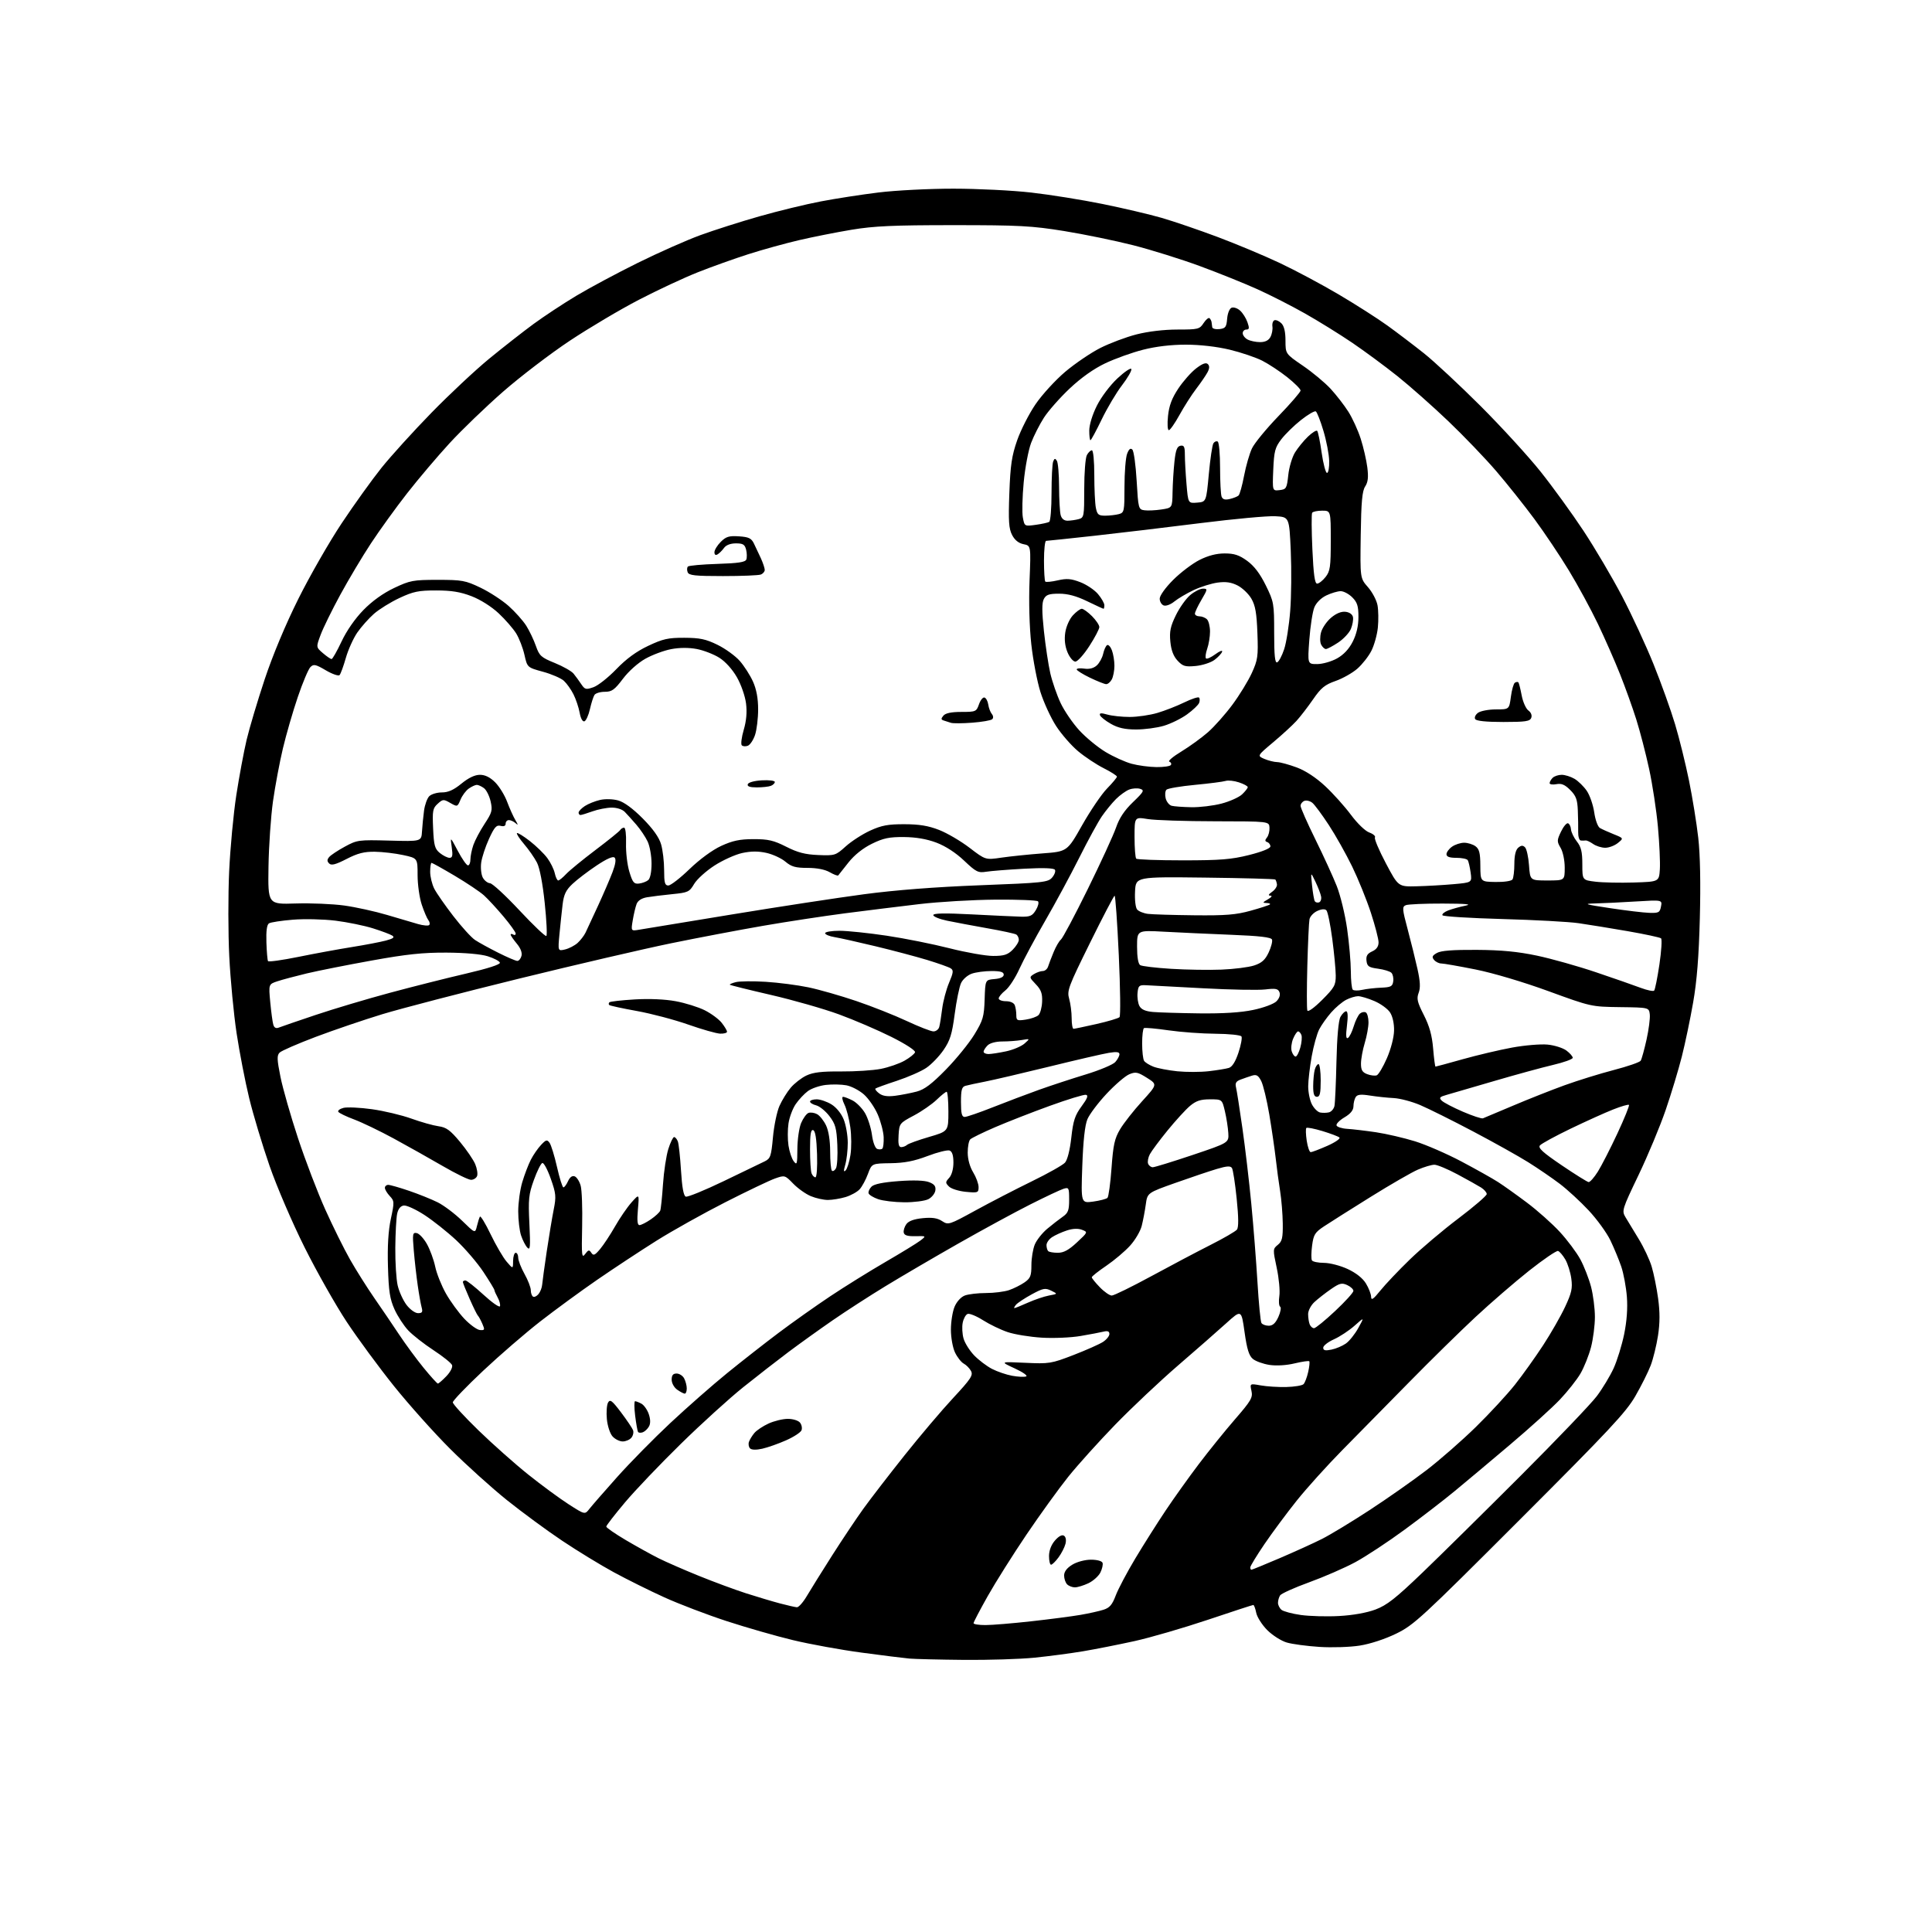 <?xml version="1.0" encoding="UTF-8" standalone="no"?>
<svg 
  version="1.1" 
  xmlns="http://www.w3.org/2000/svg" 
  xmlns:xlink="http://www.w3.org/1999/xlink" 
  xmlns:svg="http://www.w3.org/2000/svg"
  xmlns:rdf="http://www.w3.org/1999/02/22-rdf-syntax-ns#"
  xmlns:cc="http://creativecommons.org/ns#"
  xmlns:dc="http://purl.org/dc/elements/1.1/"
  viewBox="0 0 768 768"
  width="768"
  height="768"
>
<style>svg {background-color: white; }</style>"
<path stroke="none" fill="black" fill-rule="evenodd" d="M383.14,659.83C373.44,659.74 363.70,659.50 361.50,659.31C359.30,659.11 350.75,658.05 342.50,656.94C334.25,655.84 321.98,653.60 315.23,651.98C308.48,650.36 296.62,646.95 288.86,644.42C281.11,641.89 269.98,637.64 264.13,634.99C258.28,632.34 249.22,627.84 244.00,625.00C238.78,622.16 229.55,616.53 223.50,612.48C217.45,608.44 207.56,601.16 201.51,596.32C195.47,591.47 185.33,582.33 178.99,576.00C172.65,569.68 162.58,558.42 156.62,551.00C150.67,543.58 142.22,532.10 137.85,525.50C133.48,518.90 125.96,505.62 121.15,496.00C116.25,486.21 110.09,471.89 107.17,463.50C104.31,455.25 100.65,443.10 99.05,436.50C97.45,429.90 95.20,418.30 94.05,410.72C92.91,403.14 91.60,389.42 91.14,380.22C90.68,371.03 90.66,355.85 91.09,346.50C91.52,337.15 92.80,323.46 93.94,316.07C95.08,308.68 96.93,298.78 98.04,294.07C99.16,289.36 102.39,278.54 105.22,270.03C108.41,260.45 113.51,248.25 118.61,238.03C123.14,228.94 130.89,215.43 135.83,208.00C140.77,200.57 147.88,190.68 151.62,186.00C155.37,181.32 164.29,171.48 171.46,164.13C178.63,156.78 189.00,147.07 194.50,142.56C200.00,138.05 207.92,131.85 212.10,128.78C216.28,125.72 223.93,120.67 229.10,117.57C234.27,114.47 245.25,108.59 253.50,104.51C261.75,100.43 272.94,95.47 278.36,93.49C283.79,91.51 294.36,88.13 301.86,86.00C309.36,83.86 320.32,81.20 326.21,80.08C332.09,78.95 342.43,77.35 349.18,76.52C355.92,75.68 369.33,75.00 378.97,75.00C388.61,75.00 402.57,75.70 410.00,76.55C417.43,77.39 430.16,79.44 438.30,81.09C446.43,82.74 457.01,85.23 461.80,86.61C466.58,88.00 476.57,91.41 483.99,94.19C491.41,96.97 502.55,101.63 508.75,104.56C514.95,107.48 525.53,113.13 532.26,117.11C538.99,121.09 547.65,126.62 551.50,129.40C555.35,132.18 561.88,137.14 566.00,140.41C570.12,143.68 580.28,153.14 588.58,161.43C596.87,169.72 607.60,181.45 612.42,187.50C617.25,193.55 624.91,204.12 629.46,211.00C634.00,217.88 640.90,229.57 644.79,237.00C648.68,244.43 654.33,256.63 657.35,264.13C660.37,271.63 664.21,282.34 665.88,287.93C667.56,293.53 670.04,303.59 671.41,310.30C672.77,317.01 674.43,327.23 675.08,333.00C675.85,339.75 676.07,351.17 675.71,365.00C675.32,380.20 674.54,390.02 673.05,398.50C671.90,405.10 669.87,414.78 668.55,420.01C667.23,425.23 664.34,434.79 662.13,441.24C659.92,447.69 655.07,459.32 651.35,467.09C644.80,480.76 644.63,481.30 646.16,483.86C647.02,485.31 649.38,489.20 651.40,492.50C653.42,495.80 655.75,500.75 656.57,503.50C657.40,506.25 658.55,511.95 659.13,516.18C659.87,521.64 659.86,525.90 659.08,530.95C658.47,534.85 657.17,540.17 656.18,542.77C655.19,545.37 652.44,550.88 650.06,555.00C646.37,561.40 639.65,568.59 604.12,604.12C565.00,643.25 562.05,645.96 555.00,649.40C550.54,651.57 544.66,653.50 540.50,654.15C536.65,654.76 529.45,654.99 524.50,654.67C519.55,654.35 513.71,653.57 511.52,652.93C509.33,652.30 505.85,650.08 503.77,648.01C501.69,645.93 499.72,642.83 499.37,641.12C499.03,639.40 498.50,638.00 498.20,638.00C497.90,638.00 489.75,640.66 480.08,643.91C470.41,647.15 457.32,650.96 451.00,652.36C444.68,653.75 435.45,655.58 430.50,656.41C425.55,657.24 416.84,658.39 411.14,658.96C405.45,659.53 392.85,659.92 383.14,659.83zM391.75,645.99C394.36,645.99 402.57,645.31 410.00,644.48C417.43,643.66 426.20,642.51 429.50,641.94C432.80,641.37 436.91,640.46 438.63,639.91C441.10,639.13 442.13,637.93 443.53,634.21C444.51,631.62 448.01,625.00 451.31,619.50C454.61,614.00 460.02,605.45 463.33,600.50C466.64,595.55 472.58,587.23 476.54,582.00C480.50,576.77 486.97,568.76 490.93,564.19C497.34,556.80 498.06,555.56 497.48,552.92C496.83,549.95 496.83,549.95 501.16,550.72C503.55,551.15 508.13,551.44 511.34,551.36C514.56,551.28 517.63,550.77 518.17,550.23C518.71,549.69 519.55,547.51 520.02,545.40C520.50,543.29 520.69,541.36 520.45,541.12C520.21,540.88 517.59,541.26 514.62,541.97C511.39,542.75 507.41,542.99 504.66,542.58C502.15,542.20 499.17,541.13 498.04,540.20C496.49,538.91 495.69,536.34 494.73,529.53C493.47,520.55 493.47,520.55 487.42,526.03C484.10,529.04 475.49,536.58 468.29,542.79C461.09,549.00 449.87,559.58 443.35,566.29C436.83,573.01 428.43,582.33 424.68,587.00C420.94,591.67 413.46,602.02 408.06,610.00C402.67,617.98 395.73,629.00 392.63,634.49C389.53,639.99 387.00,644.83 387.00,645.24C387.00,645.66 389.14,646.00 391.75,645.99zM532.32,642.39C537.77,642.10 543.29,641.11 546.75,639.82C551.31,638.11 554.75,635.41 565.42,625.17C572.62,618.26 590.23,600.88 604.56,586.55C618.89,572.22 632.49,558.01 634.77,554.97C637.05,551.93 640.05,546.95 641.44,543.92C642.82,540.89 644.70,534.83 645.61,530.45C646.68,525.23 647.06,520.09 646.71,515.50C646.41,511.65 645.41,506.25 644.48,503.50C643.54,500.75 641.59,496.04 640.14,493.03C638.69,490.03 634.82,484.69 631.54,481.18C628.26,477.66 623.08,472.90 620.04,470.59C616.99,468.28 611.35,464.42 607.50,462.01C603.65,459.60 593.78,454.08 585.56,449.75C577.34,445.41 567.89,440.71 564.56,439.29C561.23,437.87 556.48,436.62 554.00,436.50C551.52,436.38 547.31,435.93 544.64,435.51C540.94,434.92 539.57,435.07 538.90,436.12C538.42,436.88 538.02,438.53 538.02,439.78C538.00,441.33 536.86,442.74 534.46,444.16C532.51,445.31 531.08,446.75 531.29,447.37C531.49,447.99 533.42,448.61 535.58,448.74C537.73,448.87 542.88,449.48 547.00,450.09C551.12,450.71 558.10,452.33 562.50,453.69C566.90,455.06 575.23,458.68 581.00,461.74C586.77,464.80 593.30,468.46 595.50,469.88C597.70,471.29 602.89,474.99 607.03,478.10C611.17,481.21 617.02,486.42 620.03,489.68C623.04,492.94 626.72,497.86 628.22,500.63C629.71,503.39 631.62,508.30 632.47,511.53C633.31,514.77 634.00,520.16 634.00,523.50C634.00,526.84 633.30,532.26 632.45,535.54C631.59,538.82 629.71,543.52 628.27,546.00C626.82,548.48 623.13,553.14 620.07,556.37C617.01,559.60 608.05,567.70 600.16,574.37C592.28,581.04 582.38,589.35 578.16,592.82C573.95,596.30 565.07,603.14 558.43,608.02C551.79,612.90 542.94,618.73 538.77,620.98C534.59,623.24 526.34,626.83 520.43,628.98C514.53,631.12 509.32,633.47 508.86,634.19C508.40,634.91 508.02,636.23 508.02,637.13C508.01,638.02 508.64,639.28 509.41,639.93C510.19,640.57 513.68,641.50 517.16,641.99C520.65,642.47 527.47,642.66 532.32,642.39zM316.77,638.91C317.48,638.96 319.28,636.92 320.77,634.38C322.27,631.84 326.78,624.61 330.79,618.31C334.80,612.01 340.41,603.63 343.25,599.68C346.10,595.73 353.45,586.20 359.58,578.50C365.71,570.80 374.40,560.55 378.89,555.73C385.91,548.18 386.90,546.68 386.00,545.00C385.43,543.93 384.12,542.60 383.11,542.06C382.09,541.51 380.53,539.52 379.63,537.63C378.72,535.72 378.00,531.70 378.00,528.57C378.00,525.47 378.65,521.37 379.45,519.46C380.31,517.42 381.98,515.58 383.52,514.99C384.95,514.45 388.73,514.00 391.92,514.00C395.10,514.00 399.23,513.48 401.10,512.85C402.97,512.21 405.74,510.83 407.25,509.78C409.62,508.13 410.00,507.18 410.00,502.90C410.00,500.17 410.61,496.48 411.35,494.70C412.09,492.92 414.31,490.13 416.27,488.48C418.23,486.84 421.00,484.69 422.42,483.70C424.61,482.18 425.00,481.15 425.00,476.89C425.00,472.14 424.88,471.90 422.75,472.57C421.51,472.95 415.55,475.76 409.50,478.81C403.45,481.86 390.62,488.83 381.00,494.30C371.38,499.77 358.32,507.41 352.00,511.27C345.68,515.12 336.23,521.23 331.00,524.84C325.77,528.45 317.90,534.10 313.50,537.39C309.10,540.69 301.00,546.99 295.50,551.39C290.00,555.79 278.82,565.94 270.65,573.95C262.48,581.95 252.46,592.45 248.40,597.28C244.33,602.12 241.00,606.42 241.00,606.84C241.00,607.27 244.49,609.68 248.75,612.20C253.01,614.71 258.87,617.96 261.78,619.42C264.68,620.87 271.88,624.02 277.78,626.41C283.67,628.80 292.10,631.92 296.50,633.34C300.90,634.75 306.98,636.57 310.00,637.37C313.02,638.17 316.07,638.86 316.77,638.91zM427.30,631.00C426.25,631.00 424.86,630.46 424.20,629.80C423.54,629.14 423.00,627.56 423.00,626.29C423.00,624.75 424.09,623.31 426.25,621.99C428.11,620.85 431.28,620.01 433.67,620.00C436.10,620.00 438.02,620.52 438.28,621.25C438.52,621.94 438.13,623.68 437.41,625.12C436.68,626.55 434.54,628.47 432.64,629.37C430.75,630.26 428.34,631.00 427.30,631.00zM497.46,624.00C497.71,624.00 502.76,621.93 508.69,619.40C514.62,616.86 522.18,613.43 525.49,611.76C528.79,610.10 537.34,604.92 544.47,600.26C551.60,595.60 561.77,588.46 567.07,584.40C572.37,580.34 581.18,572.62 586.66,567.26C592.14,561.89 599.16,554.30 602.25,550.39C605.34,546.48 610.38,539.41 613.46,534.69C616.53,529.98 620.45,523.13 622.15,519.49C624.75,513.94 625.15,512.12 624.62,508.27C624.28,505.74 623.20,502.32 622.24,500.67C621.27,499.01 619.97,497.49 619.35,497.28C618.73,497.08 613.56,500.60 607.86,505.11C602.16,509.63 592.55,517.93 586.50,523.57C580.45,529.20 568.52,540.91 560.00,549.60C551.48,558.28 539.59,570.36 533.59,576.44C527.60,582.52 519.45,591.55 515.49,596.50C511.53,601.45 505.75,609.24 502.64,613.81C499.54,618.38 497.00,622.54 497.00,623.06C497.00,623.58 497.20,624.00 497.46,624.00zM417.81,622.00C417.37,622.00 417.00,620.45 417.00,618.56C417.00,616.39 417.87,614.10 419.34,612.40C420.79,610.71 422.14,609.97 422.92,610.45C423.68,610.92 423.92,612.19 423.54,613.71C423.19,615.08 421.95,617.51 420.77,619.10C419.59,620.70 418.26,622.00 417.81,622.00zM234.29,599.81C235.28,598.54 240.23,592.86 245.30,587.18C250.36,581.51 259.90,571.81 266.50,565.64C273.10,559.47 283.23,550.57 289.00,545.88C294.77,541.19 304.00,533.96 309.50,529.83C315.00,525.69 324.23,519.16 330.00,515.31C335.77,511.46 345.68,505.31 352.00,501.64C358.32,497.97 364.57,494.14 365.87,493.14C368.24,491.31 368.24,491.31 363.90,491.40C360.77,491.47 359.48,491.08 359.25,489.98C359.08,489.15 359.55,487.62 360.30,486.60C361.22,485.35 363.36,484.58 366.82,484.24C370.58,483.88 372.65,484.19 374.50,485.41C376.97,487.02 377.28,486.92 387.76,481.18C393.67,477.94 403.73,472.74 410.12,469.62C416.50,466.51 422.45,463.16 423.34,462.18C424.32,461.10 425.30,457.23 425.86,452.24C426.61,445.47 427.31,443.35 429.93,439.79C432.26,436.63 432.72,435.42 431.67,435.20C430.88,435.04 424.45,437.00 417.37,439.57C410.29,442.13 400.49,445.96 395.60,448.07C390.70,450.18 386.24,452.36 385.68,452.92C385.12,453.48 384.67,455.86 384.68,458.22C384.69,460.83 385.53,463.86 386.84,466.00C388.02,467.93 388.99,470.57 389.00,471.88C389.00,474.13 388.74,474.23 383.93,473.77C381.13,473.50 378.13,472.56 377.24,471.67C375.76,470.19 375.77,469.91 377.32,468.20C378.33,467.08 379.00,464.68 379.00,462.14C379.00,459.31 378.51,457.75 377.49,457.36C376.66,457.04 372.72,458.01 368.74,459.53C363.38,461.56 359.56,462.31 354.03,462.39C346.56,462.50 346.56,462.50 345.02,466.65C344.18,468.93 342.70,471.68 341.73,472.75C340.76,473.82 338.24,475.21 336.12,475.85C334.00,476.48 330.84,477.00 329.10,477.00C327.36,477.00 324.30,476.32 322.30,475.48C320.30,474.65 317.16,472.42 315.33,470.53C312.03,467.13 311.95,467.11 308.08,468.47C305.93,469.23 297.05,473.47 288.34,477.90C279.63,482.33 267.29,489.23 260.92,493.23C254.56,497.23 243.98,504.20 237.42,508.72C230.87,513.23 220.68,520.69 214.78,525.28C208.89,529.87 198.65,538.71 192.03,544.93C185.42,551.14 180.00,556.78 180.00,557.46C180.00,558.14 184.61,563.17 190.25,568.64C195.89,574.11 204.78,582.00 210.00,586.17C215.22,590.35 222.42,595.64 225.99,597.94C232.49,602.12 232.49,602.12 234.29,599.81zM303.04,575.88C300.59,576.43 298.78,576.38 298.15,575.75C297.61,575.21 297.41,574.02 297.73,573.13C298.05,572.23 299.02,570.65 299.90,569.61C300.78,568.57 303.30,566.89 305.50,565.88C307.70,564.87 311.13,564.03 313.13,564.02C315.14,564.01 317.30,564.66 317.99,565.49C318.67,566.31 318.95,567.68 318.62,568.54C318.29,569.40 315.53,571.20 312.48,572.55C309.43,573.90 305.18,575.40 303.04,575.88zM247.53,573.00C246.31,573.00 244.50,572.10 243.51,571.01C242.50,569.90 241.50,566.86 241.24,564.13C240.98,561.44 241.19,558.48 241.71,557.55C242.51,556.12 243.30,556.72 246.86,561.43C249.17,564.49 251.32,567.68 251.64,568.51C251.96,569.34 251.67,570.69 250.99,571.51C250.31,572.33 248.75,573.00 247.53,573.00zM255.56,569.34C254.74,569.65 253.87,569.59 253.63,569.21C253.39,568.82 252.88,565.91 252.48,562.75C252.09,559.59 252.08,557.00 252.45,557.00C252.83,557.00 253.95,557.44 254.96,557.98C255.97,558.52 257.28,560.36 257.88,562.08C258.58,564.11 258.63,565.82 258.01,566.98C257.49,567.96 256.38,569.02 255.56,569.34zM272.22,554.00C271.79,554.00 270.44,553.30 269.22,552.44C267.96,551.56 267.00,549.83 267.00,548.44C267.00,546.68 267.55,546.00 268.96,546.00C270.05,546.00 271.40,546.87 271.96,547.93C272.53,549.00 273.00,550.80 273.00,551.93C273.00,553.07 272.65,554.00 272.22,554.00zM174.06,549.99C174.37,549.99 175.89,548.68 177.44,547.06C179.04,545.39 180.02,543.48 179.70,542.65C179.39,541.84 176.07,539.18 172.32,536.72C168.57,534.27 164.06,530.74 162.30,528.88C160.54,527.02 158.08,523.25 156.83,520.50C154.98,516.40 154.50,513.33 154.22,503.50C153.98,495.38 154.35,489.24 155.37,484.50C156.80,477.83 156.78,477.40 154.93,475.44C153.87,474.30 153.00,472.84 153.00,472.19C153.00,471.53 153.60,471.00 154.32,471.00C155.05,471.00 158.77,472.06 162.59,473.36C166.41,474.66 171.55,476.73 174.02,477.96C176.48,479.20 180.84,482.48 183.69,485.26C188.88,490.32 188.88,490.32 189.58,487.41C189.96,485.81 190.50,484.11 190.77,483.64C191.03,483.17 192.95,486.32 195.03,490.64C197.11,494.96 199.96,499.85 201.37,501.50C203.93,504.50 203.93,504.50 203.96,501.25C203.98,499.46 204.45,498.00 205.00,498.00C205.55,498.00 206.00,498.88 206.00,499.96C206.00,501.05 207.12,503.94 208.50,506.41C209.88,508.87 211.00,511.78 211.00,512.88C211.00,513.98 211.40,515.13 211.89,515.43C212.37,515.73 213.35,515.28 214.06,514.42C214.77,513.57 215.43,511.89 215.52,510.68C215.62,509.48 216.43,503.55 217.33,497.50C218.23,491.45 219.49,483.93 220.11,480.80C221.14,475.66 221.02,474.44 218.93,468.53C217.66,464.92 216.15,462.12 215.58,462.31C215.00,462.50 213.49,465.54 212.22,469.08C210.16,474.79 209.97,476.71 210.44,486.45C210.89,495.70 210.77,497.18 209.62,495.95C208.87,495.15 207.75,492.97 207.13,491.10C206.51,489.23 206.00,484.93 206.00,481.53C206.00,478.14 206.72,472.92 207.61,469.93C208.50,466.94 210.03,462.93 211.02,461.00C212.01,459.07 213.84,456.43 215.08,455.12C217.05,453.03 217.47,452.92 218.45,454.27C219.07,455.11 220.41,459.45 221.42,463.90C222.43,468.36 223.57,472.00 223.97,472.00C224.36,472.00 225.19,470.88 225.81,469.52C226.54,467.92 227.47,467.24 228.45,467.62C229.28,467.94 230.35,469.62 230.83,471.35C231.31,473.08 231.57,480.35 231.41,487.50C231.15,499.17 231.27,500.30 232.60,498.50C233.87,496.79 234.22,496.72 235.06,498.00C235.89,499.26 236.46,499.01 238.57,496.50C239.95,494.85 242.62,490.80 244.50,487.50C246.38,484.20 249.31,479.93 251.02,478.00C254.13,474.50 254.13,474.50 253.58,480.75C253.19,485.18 253.37,487.00 254.20,487.00C254.85,487.00 256.86,485.99 258.67,484.75C260.49,483.51 262.18,481.94 262.45,481.26C262.71,480.59 263.21,475.86 263.55,470.76C263.89,465.67 264.85,459.36 265.67,456.75C266.49,454.14 267.53,452.00 267.97,452.00C268.42,452.00 269.08,452.78 269.45,453.73C269.81,454.68 270.38,459.89 270.71,465.32C271.12,471.96 271.73,475.34 272.60,475.68C273.30,475.95 280.09,473.18 287.69,469.52C295.29,465.86 302.62,462.32 304.00,461.65C306.26,460.54 306.57,459.63 307.26,452.09C307.68,447.50 308.84,441.89 309.85,439.62C310.86,437.36 312.87,434.09 314.33,432.37C315.79,430.65 318.59,428.47 320.56,427.54C323.26,426.26 326.68,425.86 334.32,425.92C339.92,425.96 347.03,425.50 350.12,424.90C353.21,424.29 357.45,422.83 359.54,421.65C361.63,420.47 363.52,418.96 363.74,418.29C363.97,417.59 360.03,415.03 354.32,412.17C348.92,409.47 339.55,405.44 333.50,403.23C327.45,401.02 315.30,397.54 306.50,395.51C297.70,393.48 290.33,391.65 290.13,391.45C289.93,391.26 291.00,390.79 292.51,390.41C294.01,390.03 299.35,389.97 304.37,390.28C309.39,390.59 317.03,391.58 321.35,392.48C325.67,393.38 334.26,395.84 340.44,397.94C346.62,400.04 355.64,403.61 360.48,405.88C365.32,408.14 370.08,410.00 371.07,410.00C372.06,410.00 373.09,409.21 373.36,408.25C373.63,407.29 374.16,404.02 374.53,401.00C374.91,397.98 376.14,393.32 377.27,390.66C379.00,386.58 379.10,385.68 377.91,384.92C377.14,384.42 372.90,382.92 368.50,381.58C364.10,380.25 354.88,377.80 348.00,376.15C341.12,374.49 333.81,372.86 331.75,372.52C329.69,372.19 328.00,371.48 328.00,370.95C328.00,370.43 330.59,370.00 333.75,370.00C336.91,370.01 345.35,370.89 352.50,371.96C359.65,373.03 370.89,375.28 377.48,376.96C384.07,378.63 391.85,380.00 394.78,380.00C399.09,380.00 400.56,379.54 402.55,377.55C403.90,376.20 405.00,374.42 405.00,373.60C405.00,372.79 404.54,371.83 403.97,371.48C403.41,371.13 398.24,370.01 392.48,369.00C386.73,367.98 379.54,366.63 376.51,366.00C373.48,365.37 371.00,364.37 371.00,363.77C371.00,363.01 375.47,362.92 386.25,363.48C394.64,363.92 403.44,364.33 405.80,364.39C409.47,364.48 410.35,364.10 411.76,361.79C412.67,360.30 413.06,358.73 412.62,358.29C412.19,357.86 404.55,357.55 395.66,357.62C386.77,357.69 373.20,358.48 365.50,359.39C357.80,360.30 344.52,361.94 336.00,363.04C327.48,364.15 312.76,366.39 303.30,368.03C293.83,369.67 277.41,372.79 266.80,374.96C256.18,377.14 229.05,383.44 206.50,388.98C183.95,394.52 159.43,400.90 152.02,403.15C144.61,405.41 132.68,409.47 125.52,412.17C118.36,414.88 111.90,417.69 111.16,418.42C110.04,419.54 110.09,421.13 111.50,428.13C112.43,432.73 115.57,443.70 118.48,452.50C121.39,461.30 126.25,474.03 129.29,480.78C132.33,487.54 136.77,496.50 139.16,500.70C141.55,504.90 145.86,511.74 148.75,515.92C151.64,520.09 156.10,526.65 158.65,530.50C161.21,534.35 165.59,540.31 168.40,543.74C171.20,547.17 173.75,549.98 174.06,549.99zM407.89,547.16C408.66,546.90 406.66,545.48 403.39,543.97C397.50,541.26 397.50,541.26 407.50,541.73C417.10,542.18 417.87,542.06 426.71,538.65C431.78,536.69 437.07,534.34 438.46,533.43C439.86,532.52 441.00,531.10 441.00,530.28C441.00,529.23 440.32,528.95 438.75,529.33C437.51,529.64 433.39,530.42 429.59,531.07C425.77,531.73 418.85,532.03 414.09,531.74C409.37,531.45 403.25,530.45 400.50,529.51C397.75,528.58 393.36,526.46 390.75,524.80C388.13,523.14 385.38,522.02 384.64,522.31C383.89,522.59 383.01,524.18 382.69,525.82C382.36,527.47 382.51,530.29 383.03,532.09C383.54,533.90 385.44,536.90 387.23,538.77C389.03,540.64 392.23,543.07 394.34,544.16C396.46,545.25 400.06,546.48 402.34,546.89C404.63,547.31 407.12,547.43 407.89,547.16zM529.25,536.50C531.04,536.14 533.62,535.05 535.00,534.08C536.38,533.12 538.60,530.34 539.94,527.91C542.38,523.50 542.38,523.50 538.44,527.00C536.27,528.92 532.59,531.36 530.25,532.40C527.91,533.45 526.00,534.95 526.00,535.73C526.00,536.81 526.79,537.00 529.25,536.50zM190.79,528.71C192.71,528.85 192.79,528.63 191.72,526.18C191.07,524.71 190.29,523.27 189.98,523.00C189.67,522.73 188.20,519.74 186.71,516.37C185.22,513.01 184.00,509.97 184.00,509.62C184.00,509.28 184.45,509.00 185.01,509.00C185.56,509.00 188.80,511.56 192.20,514.68C195.60,517.81 198.55,519.86 198.75,519.24C198.96,518.62 198.55,517.07 197.85,515.81C197.15,514.54 196.55,513.20 196.54,512.84C196.52,512.48 194.54,509.22 192.15,505.61C189.76,502.00 184.91,496.34 181.38,493.03C177.85,489.73 172.15,485.21 168.73,482.98C165.30,480.75 161.60,479.06 160.51,479.21C159.20,479.40 158.29,480.54 157.87,482.50C157.52,484.15 157.19,490.23 157.14,496.00C157.09,501.77 157.51,508.52 158.08,510.98C158.65,513.44 160.24,516.93 161.61,518.73C163.01,520.56 165.01,522.00 166.17,522.00C167.83,522.00 168.11,521.56 167.62,519.75C167.28,518.51 166.57,514.58 166.06,511.00C165.54,507.43 164.83,501.20 164.49,497.16C163.92,490.47 164.02,489.86 165.65,490.17C166.64,490.36 168.46,492.31 169.70,494.51C170.93,496.70 172.42,500.75 173.00,503.50C173.57,506.25 175.50,511.07 177.27,514.21C179.05,517.35 182.34,521.86 184.59,524.24C186.85,526.61 189.64,528.62 190.79,528.71zM522.36,527.98C522.99,527.96 526.76,524.89 530.75,521.14C534.74,517.40 538.00,513.80 538.00,513.15C538.00,512.49 536.88,511.45 535.52,510.83C533.39,509.86 532.47,510.09 529.02,512.49C526.81,514.02 523.87,516.32 522.50,517.59C521.12,518.86 520.00,521.01 520.00,522.37C520.00,523.73 520.27,525.55 520.61,526.42C520.94,527.29 521.73,527.99 522.36,527.98zM504.35,527.00C505.93,527.00 507.05,525.98 508.18,523.49C509.05,521.56 509.37,519.73 508.88,519.43C508.39,519.13 508.25,517.22 508.56,515.19C508.87,513.16 508.40,508.12 507.52,504.00C505.95,496.67 505.96,496.46 507.96,494.84C509.67,493.45 509.99,492.08 509.92,486.34C509.87,482.58 509.40,476.80 508.87,473.50C508.33,470.20 507.55,464.35 507.12,460.50C506.68,456.65 505.53,448.77 504.56,443.00C503.58,437.23 502.14,431.24 501.34,429.70C500.19,427.47 499.45,427.04 497.70,427.58C496.49,427.96 494.44,428.66 493.15,429.15C491.35,429.82 490.92,430.56 491.34,432.27C491.64,433.49 492.79,440.80 493.88,448.50C494.98,456.20 496.57,469.70 497.41,478.50C498.26,487.30 499.36,501.32 499.86,509.66C500.36,518.00 501.07,525.31 501.44,525.91C501.81,526.51 503.12,527.00 504.35,527.00zM403.25,520.00C403.52,520.00 405.94,519.02 408.62,517.82C411.31,516.62 415.07,515.35 417.00,514.99C420.50,514.34 420.50,514.34 417.85,513.05C415.49,511.91 414.64,512.07 410.08,514.55C407.27,516.08 404.47,517.94 403.86,518.67C403.25,519.40 402.98,520.00 403.25,520.00zM548.73,513.00C550.73,510.52 555.99,504.97 560.43,500.67C564.87,496.36 573.56,489.01 579.75,484.34C585.94,479.66 591.00,475.31 591.00,474.66C591.00,474.01 589.99,472.84 588.75,472.06C587.51,471.28 583.29,468.92 579.37,466.82C575.45,464.72 571.32,463.00 570.20,463.00C569.08,463.00 566.14,463.87 563.67,464.93C561.20,465.99 552.73,470.87 544.84,475.79C536.95,480.70 528.64,485.96 526.37,487.46C522.70,489.89 522.16,490.76 521.58,495.13C521.22,497.85 521.19,500.50 521.52,501.03C521.85,501.56 524.00,502.00 526.31,502.01C528.63,502.02 532.83,503.11 535.73,504.46C539.05,506.00 541.70,508.10 542.98,510.20C544.09,512.01 545.01,514.40 545.04,515.50C545.08,517.07 545.88,516.52 548.73,513.00zM441.95,515.00C442.80,514.99 449.80,511.57 457.50,507.39C465.20,503.20 475.82,497.60 481.09,494.93C486.37,492.27 491.14,489.50 491.70,488.79C492.40,487.91 492.37,483.98 491.60,476.50C490.99,470.45 490.14,464.96 489.72,464.31C489.14,463.40 487.71,463.49 483.73,464.67C480.85,465.53 473.46,468.01 467.30,470.20C456.10,474.17 456.10,474.17 455.46,478.84C455.11,481.40 454.38,485.21 453.85,487.31C453.33,489.40 451.25,492.94 449.23,495.16C447.22,497.39 442.97,500.98 439.79,503.15C436.60,505.31 434.00,507.37 434.00,507.74C434.00,508.11 435.44,509.89 437.20,511.70C438.95,513.52 441.09,515.00 441.95,515.00zM420.50,498.00C422.83,498.00 424.84,496.91 428.08,493.89C432.49,489.79 432.49,489.77 430.09,488.86C428.53,488.27 426.43,488.36 424.09,489.13C422.12,489.77 419.49,490.96 418.25,491.77C417.01,492.57 416.00,494.00 416.00,494.95C416.00,495.89 416.30,496.97 416.67,497.33C417.03,497.70 418.76,498.00 420.50,498.00zM359.50,477.93C355.65,477.91 350.96,477.35 349.08,476.69C347.19,476.04 345.48,474.99 345.28,474.37C345.08,473.74 345.60,472.55 346.43,471.71C347.45,470.69 351.01,469.97 357.23,469.51C363.16,469.07 367.52,469.22 369.32,469.92C371.43,470.73 372.06,471.56 371.82,473.23C371.64,474.45 370.38,476.02 369.00,476.71C367.62,477.40 363.35,477.95 359.50,477.93zM434.56,477.65C437.23,477.28 439.79,476.61 440.24,476.16C440.68,475.72 441.41,470.38 441.85,464.31C442.52,455.07 443.07,452.57 445.26,448.89C446.69,446.48 450.62,441.48 453.98,437.79C460.09,431.08 460.09,431.08 455.94,428.46C452.27,426.15 451.46,425.98 448.90,427.04C447.31,427.70 443.25,431.19 439.88,434.79C436.52,438.38 433.09,442.94 432.26,444.91C431.26,447.30 430.58,453.50 430.23,463.41C429.70,478.31 429.70,478.31 434.56,477.65zM631.50,469.90C632.05,469.95 633.70,468.08 635.17,465.75C636.63,463.41 640.13,456.59 642.93,450.59C645.73,444.59 647.80,439.47 647.54,439.21C647.28,438.95 644.47,439.76 641.29,441.02C638.10,442.27 630.49,445.71 624.36,448.66C618.24,451.61 612.74,454.61 612.15,455.32C611.31,456.33 613.27,458.11 620.79,463.21C626.13,466.83 630.95,469.84 631.50,469.90zM187.24,469.00C186.24,469.00 181.17,466.53 175.96,463.50C170.76,460.48 162.00,455.56 156.50,452.57C151.00,449.58 143.92,446.18 140.77,445.00C137.62,443.83 134.79,442.46 134.48,441.96C134.17,441.47 135.11,440.76 136.57,440.39C138.03,440.03 143.11,440.27 147.86,440.93C152.61,441.59 159.65,443.27 163.50,444.65C167.35,446.04 172.21,447.41 174.31,447.70C177.43,448.13 178.96,449.24 182.86,453.92C185.47,457.06 188.19,461.05 188.92,462.80C189.64,464.54 189.97,466.65 189.65,467.48C189.32,468.32 188.24,469.00 187.24,469.00zM324.14,468.00C324.67,468.00 324.95,464.03 324.79,458.83C324.59,452.60 324.10,449.53 323.25,449.25C322.32,448.94 322.00,450.88 322.00,456.83C322.00,461.24 322.27,465.55 322.61,466.42C322.94,467.29 323.63,468.00 324.14,468.00zM332.30,464.44C332.80,463.54 333.05,459.33 332.85,455.08C332.55,448.46 332.10,446.82 329.71,443.68C328.17,441.66 325.81,439.74 324.46,439.40C323.10,439.06 322.00,438.38 322.00,437.89C322.00,437.40 323.18,437.00 324.63,437.00C326.08,437.00 328.73,437.91 330.53,439.02C332.48,440.22 334.45,442.66 335.40,445.04C336.28,447.24 337.00,451.40 337.00,454.28C337.00,457.16 336.56,461.05 336.02,462.94C335.29,465.47 335.33,466.07 336.16,465.24C336.77,464.63 337.64,461.87 338.07,459.11C338.51,456.36 338.48,451.38 338.01,448.06C337.54,444.74 336.48,440.66 335.65,439.01C334.83,437.35 334.59,436.00 335.13,436.00C335.66,436.00 337.37,436.66 338.93,437.46C340.49,438.27 342.70,440.52 343.85,442.46C344.99,444.41 346.23,448.29 346.61,451.08C346.99,454.01 347.88,456.40 348.68,456.71C349.45,457.00 350.39,456.95 350.75,456.58C351.12,456.21 351.35,454.16 351.27,452.02C351.18,449.88 350.13,445.85 348.93,443.06C347.73,440.27 345.24,436.66 343.40,435.04C341.55,433.42 338.43,431.80 336.46,431.43C334.49,431.06 330.83,430.98 328.32,431.27C325.82,431.55 322.59,432.66 321.14,433.73C319.69,434.81 317.51,437.14 316.30,438.92C315.09,440.69 313.80,444.14 313.44,446.57C313.07,449.01 313.07,452.96 313.43,455.36C313.79,457.77 314.72,460.58 315.51,461.61C316.79,463.31 316.94,462.81 316.97,456.72C316.99,452.99 317.65,448.37 318.45,446.45C319.26,444.54 320.57,442.72 321.38,442.41C322.18,442.10 323.72,442.32 324.79,442.89C325.86,443.46 327.47,445.48 328.37,447.37C329.39,449.52 330.00,453.40 330.00,457.73C330.00,461.55 330.31,464.98 330.69,465.36C331.08,465.74 331.80,465.33 332.30,464.44zM458.24,464.00C458.96,464.00 466.07,461.81 474.03,459.14C488.50,454.27 488.50,454.27 488.27,450.39C488.14,448.25 487.54,444.36 486.92,441.75C485.80,437.00 485.80,437.00 480.98,437.00C477.24,437.00 475.46,437.59 473.05,439.61C471.34,441.05 467.33,445.44 464.13,449.36C460.93,453.29 457.76,457.55 457.08,458.83C456.40,460.11 456.09,461.80 456.39,462.58C456.69,463.36 457.53,464.00 458.24,464.00zM521.03,458.00C521.53,458.00 524.51,456.86 527.65,455.48C530.79,454.09 532.94,452.60 532.43,452.16C531.92,451.73 528.87,450.58 525.66,449.61C522.45,448.64 519.58,448.08 519.29,448.38C519.00,448.67 519.07,450.95 519.44,453.45C519.82,455.95 520.53,458.00 521.03,458.00zM358.25,456.00C358.99,456.00 360.03,455.60 360.55,455.12C361.07,454.63 364.99,453.22 369.25,451.97C377.00,449.71 377.00,449.71 377.00,441.85C377.00,437.53 376.68,434.00 376.30,434.00C375.91,434.00 374.11,435.44 372.30,437.20C370.48,438.95 366.41,441.77 363.25,443.45C357.60,446.45 357.49,446.58 357.20,451.25C356.97,454.73 357.25,456.00 358.25,456.00zM589.50,444.55C590.05,444.34 595.45,442.07 601.50,439.50C607.55,436.93 616.77,433.28 622.00,431.39C627.23,429.50 636.00,426.78 641.50,425.35C647.00,423.92 651.82,422.26 652.20,421.65C652.59,421.04 653.63,417.27 654.52,413.28C655.41,409.28 655.99,404.77 655.82,403.26C655.50,400.50 655.50,400.50 644.00,400.35C632.55,400.20 632.43,400.17 615.50,393.99C605.57,390.36 593.54,386.79 586.58,385.39C580.03,384.08 573.89,383.00 572.95,383.00C572.01,383.00 570.71,382.36 570.06,381.57C569.10,380.42 569.33,379.88 571.19,378.82C572.81,377.89 577.51,377.53 587.00,377.59C596.83,377.65 603.35,378.28 611.00,379.89C616.77,381.11 627.35,384.09 634.50,386.51C641.65,388.93 649.61,391.70 652.19,392.68C654.78,393.65 657.18,394.15 657.54,393.79C657.90,393.44 658.84,388.77 659.64,383.41C660.43,378.06 660.73,373.38 660.29,373.00C659.86,372.63 653.88,371.35 647.00,370.15C640.12,368.96 631.35,367.53 627.50,366.98C623.65,366.42 610.02,365.68 597.21,365.33C584.40,364.97 573.69,364.31 573.40,363.84C573.11,363.38 574.14,362.51 575.69,361.91C577.24,361.32 580.30,360.47 582.50,360.03C585.37,359.45 582.82,359.21 573.50,359.18C566.35,359.16 559.75,359.45 558.84,359.82C557.33,360.44 557.39,361.28 559.59,369.50C560.91,374.45 562.66,381.53 563.48,385.23C564.57,390.16 564.69,392.69 563.93,394.68C563.07,396.96 563.39,398.37 565.99,403.48C568.23,407.89 569.25,411.56 569.69,416.78C570.02,420.75 570.45,424.00 570.63,424.00C570.82,424.00 575.70,422.67 581.48,421.05C587.25,419.43 596.07,417.35 601.07,416.43C606.07,415.51 612.41,414.98 615.16,415.24C617.90,415.50 621.29,416.57 622.68,417.61C624.07,418.65 625.20,419.95 625.19,420.50C625.17,421.05 621.64,422.32 617.33,423.33C613.02,424.34 602.52,427.21 594.00,429.71C585.48,432.21 576.98,434.69 575.12,435.21C572.25,436.02 571.95,436.37 573.12,437.53C573.88,438.28 577.65,440.25 581.50,441.91C585.35,443.57 588.95,444.76 589.50,444.55zM383.48,444.00C384.29,444.00 389.36,442.26 394.73,440.13C400.10,438.01 408.32,434.90 413.00,433.22C417.68,431.55 426.03,428.80 431.57,427.12C437.11,425.43 442.40,423.22 443.32,422.20C444.24,421.18 445.00,419.78 445.00,419.08C445.00,418.16 443.87,418.01 440.75,418.53C438.41,418.91 427.73,421.38 417.00,424.02C406.27,426.65 394.80,429.33 391.50,429.97C388.20,430.61 384.71,431.36 383.75,431.64C382.34,432.04 382.00,433.27 382.00,438.07C382.00,442.64 382.34,444.00 383.48,444.00zM528.26,442.18C529.23,441.95 530.22,440.80 530.47,439.63C530.71,438.46 531.07,430.52 531.26,422.00C531.48,412.28 532.07,405.66 532.84,404.25C533.52,403.01 534.54,402.00 535.11,402.00C535.78,402.00 535.90,403.96 535.44,407.64C534.94,411.66 535.05,413.09 535.84,412.60C536.45,412.22 537.48,410.13 538.13,407.95C538.79,405.76 539.91,403.49 540.62,402.90C541.33,402.31 542.38,402.12 542.96,402.47C543.53,402.83 544.00,404.59 544.00,406.40C544.00,408.21 543.33,411.89 542.51,414.59C541.69,417.29 541.02,420.97 541.01,422.77C541.00,425.35 541.53,426.25 543.49,427.00C544.86,427.52 546.57,427.72 547.28,427.45C547.99,427.17 549.81,424.11 551.32,420.65C552.91,417.00 554.11,412.39 554.16,409.69C554.22,406.86 553.59,404.02 552.56,402.45C551.63,401.03 548.84,399.00 546.35,397.94C543.87,396.87 540.95,396.00 539.87,396.00C538.79,396.00 536.64,396.65 535.10,397.45C533.56,398.25 530.89,400.50 529.17,402.46C527.45,404.42 525.30,407.45 524.41,409.18C523.51,410.92 522.17,415.75 521.42,419.92C520.68,424.09 520.05,429.43 520.03,431.80C520.02,434.16 520.67,437.39 521.49,438.97C522.30,440.55 523.77,442.02 524.74,442.23C525.71,442.43 527.29,442.41 528.26,442.18zM355.90,435.58C358.32,435.26 362.14,434.51 364.40,433.92C367.48,433.11 370.36,430.94 376.01,425.17C380.14,420.95 385.23,414.68 387.34,411.22C390.78,405.56 391.18,404.19 391.41,397.22C391.66,389.50 391.66,389.50 395.33,389.19C397.71,388.99 399.00,388.37 399.00,387.44C399.00,386.38 397.70,386.00 394.15,386.00C391.48,386.00 387.94,386.47 386.29,387.05C384.63,387.63 382.71,389.31 382.03,390.80C381.34,392.28 380.20,397.85 379.50,403.16C378.44,411.15 377.67,413.62 375.06,417.41C373.33,419.93 370.26,423.11 368.24,424.48C366.22,425.86 360.95,428.17 356.53,429.63C352.11,431.08 348.28,432.47 348.00,432.72C347.73,432.96 348.40,433.84 349.50,434.66C350.91,435.71 352.80,435.98 355.90,435.58zM523.50,436.00C522.40,436.00 522.00,434.87 522.01,431.75C522.02,429.41 522.30,426.49 522.63,425.25C522.96,424.01 523.63,423.00 524.12,423.00C524.60,423.00 525.00,425.93 525.00,429.50C525.00,434.61 524.68,436.00 523.50,436.00zM480.50,425.82C483.80,425.44 487.40,424.85 488.50,424.51C489.82,424.10 491.11,422.04 492.31,418.44C493.30,415.44 493.84,412.54 493.50,412.00C493.16,411.45 488.52,410.97 483.19,410.93C477.86,410.90 469.45,410.28 464.50,409.57C459.55,408.85 455.16,408.46 454.75,408.69C454.34,408.93 454.01,411.68 454.02,414.81C454.02,417.94 454.37,421.03 454.79,421.69C455.20,422.34 456.88,423.39 458.52,424.03C460.16,424.66 464.43,425.48 468.00,425.85C471.57,426.21 477.20,426.20 480.50,425.82zM515.02,420.00C515.51,420.00 516.35,418.39 516.89,416.43C517.44,414.46 517.63,412.21 517.33,411.43C517.03,410.64 516.44,410.00 516.01,410.00C515.59,410.00 514.70,411.32 514.03,412.93C513.36,414.54 513.11,416.79 513.48,417.93C513.84,419.07 514.53,420.00 515.02,420.00zM392.95,419.00C394.02,419.00 397.17,418.51 399.94,417.92C402.71,417.33 405.99,415.94 407.24,414.85C409.50,412.85 409.50,412.85 406.12,413.43C404.27,413.74 400.81,414.00 398.45,414.00C395.87,414.00 393.51,414.63 392.57,415.57C391.71,416.44 391.00,417.56 391.00,418.07C391.00,418.58 391.88,419.00 392.95,419.00zM286.25,410.89C284.74,410.82 279.03,409.20 273.57,407.28C268.11,405.36 258.93,402.93 253.16,401.89C247.39,400.85 242.44,399.78 242.17,399.50C241.89,399.23 241.93,398.74 242.24,398.43C242.56,398.11 247.07,397.60 252.27,397.29C258.14,396.94 264.34,397.21 268.61,398.00C272.40,398.70 277.59,400.32 280.15,401.60C282.71,402.89 285.75,405.13 286.90,406.60C288.06,408.07 289.00,409.66 289.00,410.13C289.00,410.61 287.76,410.95 286.25,410.89zM110.84,408.48C111.75,408.11 118.35,405.85 125.50,403.45C132.65,401.05 145.93,397.09 155.00,394.65C164.07,392.21 177.71,388.77 185.30,387.01C193.98,384.99 198.96,383.38 198.72,382.67C198.52,382.05 196.36,380.91 193.92,380.14C191.22,379.28 184.85,378.72 177.50,378.68C168.14,378.63 161.59,379.32 147.74,381.83C137.97,383.59 126.36,385.90 121.95,386.95C117.54,388.01 112.31,389.40 110.34,390.05C106.76,391.23 106.76,391.23 107.43,398.37C107.80,402.29 108.34,406.32 108.64,407.32C109.00,408.55 109.72,408.93 110.84,408.48zM426.75,408.97C427.16,408.96 431.27,408.10 435.87,407.06C440.47,406.02 444.59,404.79 445.03,404.33C445.47,403.87 445.34,392.81 444.74,379.75C444.14,366.69 443.39,356.03 443.07,356.07C442.76,356.11 438.34,364.57 433.26,374.87C424.66,392.29 424.09,393.83 425.01,397.04C425.55,398.94 426.00,402.40 426.00,404.74C426.00,407.08 426.34,408.99 426.75,408.97zM407.75,405.31C409.81,405.00 412.08,404.21 412.80,403.54C413.51,402.88 414.17,400.47 414.26,398.19C414.39,394.93 413.86,393.46 411.74,391.25C409.13,388.52 409.11,388.41 411.01,387.22C412.09,386.55 413.67,386.00 414.52,386.00C415.37,386.00 416.31,385.21 416.62,384.25C416.92,383.29 417.91,380.70 418.82,378.50C419.72,376.30 421.03,374.05 421.73,373.50C422.43,372.95 427.23,363.93 432.39,353.45C437.55,342.97 442.61,331.96 443.64,328.98C444.94,325.19 446.97,322.14 450.36,318.88C454.69,314.72 455.00,314.14 453.24,313.58C452.15,313.23 450.19,313.36 448.88,313.86C447.57,314.36 445.21,316.06 443.63,317.63C442.05,319.21 439.52,322.30 438.01,324.50C436.50,326.70 432.44,334.12 429.00,341.00C425.55,347.88 419.46,359.15 415.46,366.06C411.46,372.97 406.87,381.55 405.24,385.12C403.62,388.70 401.11,392.56 399.65,393.70C398.19,394.85 397.00,396.29 397.00,396.89C397.00,397.50 398.30,398.00 399.89,398.00C401.61,398.00 403.03,398.64 403.39,399.58C403.73,400.45 404.00,402.22 404.00,403.52C404.00,405.67 404.32,405.83 407.75,405.31zM476.68,402.83C486.22,402.94 493.27,402.50 498.18,401.46C502.27,400.61 506.33,399.10 507.39,398.05C508.55,396.89 509.02,395.51 508.62,394.45C508.07,393.02 507.11,392.83 502.95,393.32C500.19,393.65 489.06,393.44 478.22,392.85C467.37,392.27 457.15,391.72 455.50,391.64C452.82,391.52 452.47,391.84 452.19,394.70C452.02,396.47 452.36,398.80 452.94,399.90C453.69,401.28 455.30,402.00 458.25,402.27C460.59,402.48 468.88,402.73 476.68,402.83zM525.57,397.48C530.46,392.58 531.00,391.62 530.98,387.77C530.97,385.42 530.34,378.85 529.59,373.16C528.84,367.48 527.79,362.39 527.26,361.86C526.65,361.25 525.34,361.34 523.63,362.12C522.16,362.79 520.77,364.28 520.54,365.42C520.31,366.56 519.92,374.93 519.68,384.00C519.44,393.07 519.44,401.04 519.69,401.70C519.95,402.40 522.40,400.64 525.57,397.48zM541.49,393.48C543.15,393.11 546.52,392.72 549.00,392.62C552.89,392.46 553.55,392.12 553.83,390.10C554.02,388.82 553.69,387.29 553.10,386.70C552.52,386.12 550.12,385.38 547.77,385.07C544.11,384.58 543.46,384.13 543.20,381.93C542.98,379.99 543.53,379.08 545.45,378.20C547.17,377.42 548.00,376.25 548.00,374.61C548.00,373.27 546.63,367.98 544.95,362.84C543.27,357.70 539.92,349.44 537.51,344.47C535.09,339.50 530.92,332.07 528.23,327.97C525.54,323.86 522.60,319.89 521.69,319.14C520.77,318.39 519.34,318.04 518.51,318.36C517.68,318.68 517.00,319.57 517.00,320.34C517.00,321.11 519.64,327.08 522.86,333.62C526.08,340.15 529.92,348.53 531.38,352.22C532.84,355.92 534.70,363.57 535.50,369.22C536.31,374.88 536.97,382.46 536.98,386.08C536.99,389.70 537.33,393.00 537.74,393.41C538.15,393.82 539.84,393.85 541.49,393.48zM485.55,385.44C490.53,385.24 496.37,384.50 498.54,383.79C501.57,382.79 502.91,381.60 504.31,378.63C505.31,376.51 505.90,374.19 505.64,373.49C505.28,372.57 500.75,372.04 489.32,371.59C480.62,371.24 468.66,370.69 462.75,370.37C452.00,369.78 452.00,369.78 452.00,376.33C452.00,380.49 452.46,383.17 453.25,383.66C453.94,384.09 459.45,384.74 465.50,385.12C471.55,385.50 480.57,385.64 485.55,385.44zM118.55,380.39C124.92,379.09 134.50,377.33 139.82,376.48C145.14,375.63 151.26,374.46 153.42,373.88C156.36,373.09 156.99,372.60 155.92,371.91C155.14,371.40 151.68,370.10 148.23,369.02C144.78,367.94 138.09,366.57 133.36,365.98C128.63,365.40 121.04,365.22 116.48,365.59C111.93,365.96 107.63,366.61 106.94,367.04C106.09,367.56 105.75,370.02 105.90,374.60C106.02,378.33 106.31,381.69 106.54,382.06C106.77,382.44 112.17,381.68 118.55,380.39zM205.63,381.98C206.26,381.99 207.01,381.09 207.30,379.97C207.63,378.70 206.93,376.88 205.41,375.08C204.09,373.50 203.00,371.91 203.00,371.55C203.00,371.18 203.45,371.16 204.00,371.50C204.55,371.84 205.00,371.66 205.00,371.11C205.00,370.56 202.81,367.49 200.12,364.30C197.44,361.11 193.95,357.33 192.37,355.91C190.79,354.49 185.58,351.00 180.80,348.16C176.01,345.32 171.85,343.00 171.55,343.00C171.25,343.00 171.00,344.60 171.00,346.55C171.00,348.50 171.74,351.54 172.64,353.30C173.55,355.06 176.96,359.96 180.22,364.18C183.48,368.41 187.35,372.67 188.82,373.65C190.30,374.64 194.43,376.91 198.00,378.70C201.57,380.50 205.01,381.97 205.63,381.98zM224.63,377.42C226.21,377.04 228.44,375.88 229.60,374.84C230.75,373.79 232.18,371.94 232.77,370.72C233.36,369.50 235.60,364.68 237.75,360.00C239.90,355.32 242.48,349.34 243.48,346.70C244.68,343.54 244.97,341.57 244.32,340.92C243.67,340.27 241.21,341.35 237.11,344.09C233.69,346.37 229.39,349.65 227.57,351.37C224.96,353.83 224.13,355.57 223.65,359.50C223.32,362.25 222.76,367.56 222.40,371.30C221.76,378.10 221.76,378.10 224.63,377.42zM217.18,372.06C217.55,371.75 217.26,365.83 216.53,358.91C215.73,351.22 214.53,344.98 213.46,342.91C212.49,341.03 210.20,337.73 208.36,335.58C206.52,333.42 205.23,331.44 205.49,331.18C205.75,330.92 208.05,332.33 210.60,334.31C213.15,336.30 216.28,339.35 217.56,341.09C218.85,342.82 220.18,345.54 220.53,347.12C220.87,348.71 221.49,350.00 221.91,350.00C222.32,350.00 223.74,348.84 225.06,347.43C226.39,346.02 231.63,341.73 236.70,337.90C241.77,334.07 246.19,330.50 246.52,329.97C246.85,329.44 247.55,329.00 248.09,329.00C248.63,329.00 248.97,331.76 248.86,335.25C248.75,338.69 249.34,343.75 250.17,346.50C251.47,350.80 252.01,351.46 254.01,351.23C255.29,351.08 256.94,350.47 257.67,349.86C258.48,349.19 259.00,346.62 259.00,343.28C259.00,340.27 258.30,336.32 257.44,334.51C256.58,332.70 254.58,329.71 252.98,327.86C251.39,326.01 249.31,323.71 248.37,322.75C247.34,321.71 245.21,321.02 243.08,321.04C241.11,321.07 237.70,321.74 235.50,322.53C233.30,323.32 231.16,323.98 230.75,323.98C230.34,323.99 230.00,323.56 230.00,323.02C230.00,322.49 231.11,321.32 232.48,320.42C233.84,319.53 236.56,318.44 238.53,317.99C240.58,317.53 243.64,317.61 245.74,318.19C248.08,318.84 251.58,321.41 255.49,325.35C259.58,329.48 261.98,332.85 262.79,335.62C263.46,337.88 264.00,342.49 264.00,345.87C264.00,350.93 264.29,352.00 265.67,352.00C266.59,352.00 270.38,349.07 274.09,345.48C278.16,341.56 283.17,337.89 286.67,336.27C291.22,334.18 294.04,333.58 299.52,333.57C305.37,333.56 307.53,334.06 312.52,336.58C317.10,338.91 320.08,339.68 325.29,339.89C331.87,340.16 332.20,340.05 336.17,336.47C338.42,334.43 342.79,331.61 345.88,330.19C350.45,328.10 353.00,327.62 359.50,327.64C365.41,327.65 369.02,328.24 373.32,329.92C376.52,331.17 381.97,334.37 385.44,337.03C391.75,341.86 391.75,341.86 398.12,340.92C401.63,340.41 408.94,339.65 414.38,339.24C424.25,338.50 424.25,338.50 430.18,328.00C433.45,322.23 437.89,315.68 440.06,313.46C442.23,311.24 444.00,309.11 444.00,308.73C444.00,308.35 441.64,306.84 438.75,305.38C435.86,303.93 431.28,300.89 428.57,298.63C425.86,296.36 421.92,291.85 419.81,288.59C417.70,285.32 414.91,279.25 413.59,275.08C412.28,270.91 410.65,262.38 409.96,256.12C409.21,249.30 408.93,239.18 409.26,230.83C409.82,216.91 409.82,216.91 406.86,216.32C404.91,215.93 403.37,214.69 402.32,212.66C401.02,210.14 400.82,207.17 401.23,196.04C401.64,184.87 402.19,181.19 404.34,175.02C405.78,170.91 409.07,164.45 411.65,160.68C414.23,156.90 419.53,151.11 423.42,147.81C427.32,144.52 433.59,140.26 437.36,138.34C441.14,136.43 447.62,133.99 451.77,132.93C456.40,131.75 462.70,131.00 468.04,131.00C476.33,131.00 476.86,130.87 478.46,128.41C479.40,126.99 480.46,126.13 480.83,126.50C481.20,126.87 481.56,127.58 481.62,128.08C481.69,128.59 481.81,129.48 481.88,130.07C481.94,130.65 483.24,130.99 484.75,130.82C487.15,130.54 487.54,130.01 487.81,126.69C487.99,124.50 488.75,122.65 489.60,122.32C490.41,122.01 491.93,122.53 492.97,123.48C494.02,124.42 495.33,126.50 495.88,128.10C496.70,130.43 496.61,131.00 495.45,131.00C494.65,131.00 494.00,131.66 494.00,132.46C494.00,133.27 494.87,134.40 495.93,134.96C497.00,135.53 499.23,136.00 500.90,136.00C502.93,136.00 504.29,135.32 505.02,133.96C505.62,132.84 505.97,130.97 505.81,129.80C505.64,128.64 506.01,127.51 506.63,127.30C507.26,127.09 508.50,127.64 509.38,128.53C510.46,129.60 511.00,131.89 511.00,135.39C511.00,140.65 511.00,140.65 517.92,145.38C521.73,147.98 526.69,152.11 528.95,154.56C531.20,157.01 534.37,161.10 535.99,163.65C537.61,166.20 539.82,171.03 540.90,174.39C541.98,177.75 543.16,182.87 543.53,185.78C544.02,189.70 543.81,191.65 542.68,193.37C541.49,195.17 541.10,199.50 540.91,212.77C540.66,229.85 540.66,229.85 543.78,233.40C545.50,235.36 547.21,238.59 547.58,240.58C547.95,242.57 548.01,246.57 547.72,249.47C547.42,252.37 546.26,256.53 545.14,258.72C544.03,260.90 541.53,264.09 539.58,265.80C537.63,267.51 533.73,269.71 530.90,270.70C526.64,272.19 525.11,273.44 521.97,278.00C519.88,281.02 516.90,284.90 515.34,286.60C513.78,288.31 509.62,292.12 506.11,295.07C499.72,300.44 499.72,300.44 502.61,301.68C504.20,302.35 506.50,302.93 507.71,302.95C508.93,302.98 512.43,303.94 515.50,305.08C519.02,306.40 523.17,309.13 526.78,312.50C529.93,315.43 534.52,320.55 537.00,323.88C539.57,327.34 542.71,330.37 544.33,330.94C545.88,331.50 546.88,332.38 546.56,332.90C546.24,333.43 548.19,338.05 550.91,343.18C555.84,352.50 555.84,352.50 563.17,352.31C567.20,352.21 573.80,351.83 577.83,351.47C585.15,350.82 585.15,350.82 584.60,346.85C584.29,344.66 583.78,342.45 583.46,341.94C583.14,341.42 581.11,341.00 578.94,341.00C576.17,341.00 575.00,340.57 575.00,339.56C575.00,338.76 576.00,337.41 577.22,336.56C578.44,335.70 580.61,335.00 582.03,335.00C583.45,335.00 585.48,335.63 586.52,336.39C588.04,337.51 588.44,339.07 588.46,344.14C588.50,350.50 588.50,350.50 594.50,350.60C597.88,350.66 600.82,350.22 601.23,349.60C601.64,349.00 601.98,346.19 601.98,343.37C601.99,339.99 602.52,337.81 603.54,336.96C604.70,336.00 605.37,335.97 606.23,336.83C606.86,337.46 607.57,340.68 607.81,343.99C608.24,350.00 608.24,350.00 615.12,350.00C622.00,350.00 622.00,350.00 622.00,344.90C622.00,342.00 621.30,338.63 620.38,337.06C618.87,334.51 618.88,334.05 620.51,330.62C621.48,328.59 622.73,327.08 623.30,327.27C623.88,327.46 624.41,328.54 624.49,329.67C624.58,330.81 625.63,332.98 626.82,334.50C628.54,336.68 629.00,338.61 629.00,343.56C629.00,349.86 629.00,349.86 634.25,350.49C637.14,350.84 644.00,350.98 649.50,350.81C659.50,350.50 659.50,350.50 659.82,345.50C659.99,342.75 659.64,335.17 659.05,328.66C658.46,322.15 656.88,311.80 655.55,305.66C654.22,299.52 651.93,290.68 650.45,286.00C648.98,281.32 646.07,273.23 643.99,268.00C641.91,262.77 637.95,253.78 635.19,248.00C632.42,242.22 627.24,232.68 623.66,226.79C620.09,220.90 613.90,211.68 609.92,206.29C605.94,200.91 599.14,192.37 594.81,187.32C590.48,182.27 581.89,173.31 575.72,167.42C569.55,161.53 560.45,153.47 555.50,149.52C550.55,145.57 542.45,139.59 537.50,136.23C532.55,132.87 524.13,127.66 518.80,124.64C513.46,121.62 504.91,117.26 499.80,114.96C494.68,112.65 484.43,108.52 477.01,105.79C469.59,103.05 457.66,99.33 450.51,97.50C443.35,95.68 430.98,93.13 423.00,91.84C410.15,89.77 405.15,89.50 379.00,89.50C355.09,89.50 347.41,89.85 338.50,91.33C332.45,92.34 323.00,94.21 317.50,95.50C312.00,96.79 303.00,99.28 297.50,101.04C292.00,102.80 283.00,106.01 277.50,108.19C272.00,110.36 261.43,115.29 254.00,119.15C246.57,123.00 234.20,130.34 226.50,135.45C218.80,140.56 206.88,149.67 200.00,155.68C193.12,161.70 183.56,170.91 178.73,176.16C173.91,181.40 166.31,190.37 161.83,196.10C157.36,201.82 150.89,210.78 147.46,216.00C144.02,221.22 138.52,230.45 135.23,236.50C131.94,242.55 128.43,249.70 127.44,252.39C125.62,257.28 125.62,257.28 128.37,259.64C129.88,260.94 131.42,261.99 131.81,261.98C132.19,261.97 133.97,258.83 135.77,255.01C137.76,250.76 141.14,245.90 144.45,242.51C147.94,238.93 152.29,235.81 156.68,233.73C163.02,230.73 164.24,230.50 174.00,230.50C183.69,230.50 185.00,230.74 191.00,233.61C194.57,235.32 199.61,238.60 202.19,240.89C204.76,243.18 207.91,246.71 209.19,248.73C210.46,250.75 212.19,254.37 213.02,256.76C214.41,260.72 215.10,261.34 220.52,263.54C223.81,264.87 227.18,266.78 228.00,267.78C228.82,268.79 230.20,270.67 231.06,271.97C232.49,274.11 232.93,274.22 235.90,273.18C237.71,272.56 241.79,269.33 244.98,266.02C248.94,261.91 252.96,258.96 257.64,256.75C263.52,253.97 265.58,253.50 272.03,253.53C278.19,253.55 280.59,254.05 285.21,256.32C288.32,257.84 292.31,260.73 294.08,262.74C295.84,264.75 298.21,268.45 299.33,270.95C300.70,274.02 301.37,277.61 301.37,282.00C301.37,285.57 300.81,290.15 300.14,292.16C299.46,294.18 298.17,296.10 297.28,296.44C296.39,296.79 295.31,296.71 294.87,296.27C294.44,295.84 294.78,293.08 295.64,290.14C296.70,286.54 297.00,283.12 296.56,279.61C296.19,276.71 294.60,272.12 292.93,269.21C291.15,266.09 288.35,262.98 285.95,261.47C283.74,260.08 279.70,258.51 276.97,257.99C273.80,257.39 270.12,257.41 266.81,258.04C263.96,258.58 259.35,260.29 256.56,261.85C253.60,263.51 249.88,266.83 247.61,269.84C244.30,274.22 243.22,275.00 240.42,275.00C238.60,275.00 236.75,275.56 236.31,276.25C235.86,276.94 235.05,279.49 234.50,281.92C233.95,284.35 232.96,286.52 232.31,286.73C231.59,286.97 230.84,285.60 230.42,283.31C230.04,281.22 228.94,277.93 227.97,276.00C227.00,274.07 225.27,271.65 224.13,270.61C222.98,269.58 219.25,267.96 215.83,267.03C209.61,265.33 209.61,265.33 208.48,260.32C207.86,257.57 206.38,253.73 205.19,251.80C203.99,249.87 200.85,246.26 198.21,243.79C195.37,241.13 190.96,238.35 187.45,237.00C183.01,235.29 179.44,234.71 173.37,234.71C166.41,234.70 164.30,235.14 158.82,237.70C155.29,239.35 150.71,242.19 148.64,244.01C146.58,245.82 143.60,249.18 142.02,251.46C140.45,253.75 138.40,258.29 137.47,261.56C136.54,264.83 135.42,267.88 134.99,268.35C134.55,268.82 132.10,267.97 129.52,266.46C125.42,264.05 124.67,263.90 123.38,265.19C122.58,266.00 120.32,271.34 118.38,277.07C116.43,282.80 113.77,291.99 112.46,297.50C111.15,303.00 109.38,312.45 108.52,318.50C107.67,324.55 106.86,336.25 106.73,344.50C106.50,359.50 106.50,359.50 117.50,359.15C123.55,358.96 132.26,359.33 136.85,359.96C141.44,360.60 149.09,362.28 153.85,363.70C158.61,365.12 164.17,366.75 166.22,367.34C168.26,367.92 170.24,368.09 170.61,367.72C170.98,367.35 170.83,366.47 170.28,365.77C169.73,365.07 168.54,362.28 167.64,359.57C166.74,356.86 166.00,351.61 166.00,347.89C166.00,341.14 166.00,341.14 160.25,339.90C157.09,339.22 152.03,338.62 149.00,338.58C144.77,338.52 142.18,339.18 137.76,341.46C133.39,343.70 131.73,344.13 130.85,343.25C129.98,342.38 129.97,341.74 130.83,340.71C131.45,339.95 134.25,338.09 137.05,336.57C141.97,333.89 142.53,333.82 154.81,334.15C167.50,334.50 167.50,334.50 167.75,330.50C167.89,328.30 168.25,324.59 168.56,322.26C168.87,319.93 169.80,317.34 170.63,316.51C171.46,315.68 173.72,315.00 175.65,315.00C178.18,315.00 180.35,314.02 183.43,311.50C186.26,309.19 188.75,308.00 190.78,308.00C192.85,308.00 194.81,308.97 196.84,310.99C198.48,312.64 200.63,316.12 201.60,318.74C202.58,321.36 204.05,324.62 204.87,326.00C206.02,327.91 206.04,328.21 204.98,327.25C204.22,326.56 203.01,326.00 202.30,326.00C201.58,326.00 201.00,326.63 201.00,327.41C201.00,328.32 200.30,328.63 199.00,328.29C197.35,327.86 196.53,328.78 194.39,333.45C192.96,336.58 191.56,340.84 191.28,342.92C191.00,345.01 191.29,347.68 191.92,348.86C192.55,350.04 193.84,351.04 194.79,351.10C195.73,351.15 201.00,356.01 206.50,361.90C212.00,367.79 216.81,372.36 217.18,372.06zM254.15,369.56C255.99,369.25 272.57,366.52 291.00,363.50C309.43,360.47 333.05,356.86 343.50,355.47C355.89,353.82 371.89,352.58 389.50,351.91C414.74,350.94 416.61,350.74 418.24,348.83C419.20,347.71 419.70,346.32 419.35,345.75C418.92,345.07 414.72,344.92 407.10,345.33C400.72,345.68 393.93,346.22 392.00,346.53C388.84,347.04 387.99,346.62 383.25,342.12C379.94,338.98 375.87,336.34 372.25,334.97C368.41,333.52 364.12,332.78 359.34,332.74C353.49,332.69 351.16,333.17 346.60,335.41C343.06,337.14 339.66,339.85 337.30,342.82C335.25,345.39 333.41,347.72 333.22,347.98C333.03,348.25 331.51,347.68 329.85,346.73C327.94,345.63 324.71,345.00 321.00,345.00C316.25,345.00 314.61,344.54 312.23,342.54C310.62,341.18 307.22,339.61 304.68,339.04C301.47,338.32 298.56,338.33 295.07,339.08C292.33,339.67 287.35,341.92 284.01,344.07C280.67,346.23 277.03,349.52 275.93,351.39C274.06,354.56 273.50,354.82 267.22,355.44C263.52,355.81 259.01,356.37 257.18,356.68C255.04,357.05 253.57,358.00 253.05,359.37C252.61,360.54 251.92,363.44 251.53,365.81C250.80,370.13 250.80,370.13 254.15,369.56zM474.76,363.84C487.24,363.97 491.33,363.64 497.16,362.02C501.08,360.94 504.52,359.81 504.81,359.52C505.10,359.24 504.47,358.98 503.42,358.96C501.79,358.93 501.87,358.72 504.00,357.50C505.44,356.68 505.88,356.06 505.03,356.04C504.01,356.01 504.21,355.54 505.69,354.50C506.86,353.68 507.73,352.35 507.61,351.53C507.49,350.72 507.19,349.86 506.95,349.62C506.70,349.39 494.12,349.04 479.00,348.86C451.50,348.53 451.50,348.53 451.20,354.35C451.03,357.65 451.38,360.76 452.02,361.53C452.64,362.27 454.58,363.06 456.32,363.28C458.07,363.50 466.37,363.75 474.76,363.84zM655.63,362.87C659.35,362.99 659.82,362.74 660.27,360.35C660.78,357.71 660.78,357.71 650.23,358.35C644.43,358.71 637.17,359.06 634.09,359.13C629.22,359.25 629.97,359.49 640.00,361.00C646.33,361.96 653.36,362.80 655.63,362.87zM524.34,358.70C524.98,358.48 525.35,357.44 525.16,356.40C524.98,355.35 523.96,352.70 522.91,350.50C521.00,346.50 521.00,346.50 521.56,351.94C521.87,354.94 522.36,357.77 522.65,358.25C522.94,358.72 523.70,358.92 524.34,358.70zM186.02,344.00C186.56,344.00 187.00,342.94 187.00,341.65C187.00,340.36 187.53,337.77 188.17,335.90C188.82,334.03 190.82,330.25 192.63,327.50C195.60,322.98 195.84,322.12 195.02,318.53C194.52,316.34 193.32,313.98 192.36,313.28C191.40,312.57 190.13,312.00 189.53,312.00C188.93,312.00 187.51,312.66 186.36,313.46C185.21,314.26 183.73,316.25 183.06,317.87C181.85,320.77 181.80,320.79 178.99,319.18C176.32,317.64 176.03,317.66 173.98,319.52C172.03,321.28 171.85,322.29 172.17,329.34C172.48,336.14 172.84,337.45 174.87,339.10C176.16,340.14 177.89,341.00 178.70,341.00C179.87,341.00 180.05,340.11 179.57,336.75C178.95,332.50 178.95,332.50 181.99,338.25C183.66,341.41 185.47,344.00 186.02,344.00zM470.20,342.00C485.09,342.00 489.48,341.65 496.54,339.88C501.70,338.58 505.00,337.25 505.00,336.46C505.00,335.75 504.44,334.98 503.75,334.75C502.80,334.43 502.78,333.98 503.64,332.91C504.27,332.14 504.72,330.38 504.64,329.00C504.50,326.50 504.50,326.50 483.00,326.47C471.18,326.46 459.14,326.06 456.25,325.59C451.00,324.74 451.00,324.74 451.00,332.70C451.00,337.08 451.30,340.97 451.67,341.33C452.03,341.70 460.37,342.00 470.20,342.00zM638.11,337.00C636.65,337.00 634.47,336.32 633.28,335.48C632.09,334.65 630.75,334.02 630.30,334.10C629.86,334.18 629.00,334.18 628.39,334.12C627.77,334.05 627.31,332.54 627.35,330.75C627.39,328.96 627.33,325.10 627.21,322.17C627.04,317.82 626.48,316.33 624.18,314.03C622.05,311.90 620.71,311.33 618.68,311.72C617.21,312.00 616.00,311.82 616.00,311.32C616.00,310.81 616.54,309.86 617.20,309.20C617.86,308.54 619.48,308.00 620.80,308.00C622.11,308.00 624.41,308.72 625.89,309.59C627.38,310.47 629.57,312.62 630.77,314.37C631.97,316.12 633.30,319.97 633.73,322.92C634.16,325.94 635.15,328.66 636.00,329.15C636.83,329.63 639.29,330.74 641.48,331.62C645.45,333.22 645.45,333.22 643.12,335.11C641.83,336.15 639.58,337.00 638.11,337.00zM473.54,320.88C476.86,320.95 482.26,320.30 485.53,319.45C488.80,318.60 492.49,316.95 493.74,315.78C494.98,314.61 496.00,313.31 496.00,312.90C496.00,312.49 494.43,311.64 492.52,311.01C490.60,310.37 488.21,310.11 487.21,310.43C486.21,310.75 480.72,311.46 475.00,312.00C469.29,312.54 464.19,313.41 463.68,313.92C463.17,314.43 463.03,315.98 463.37,317.35C463.72,318.73 464.79,320.06 465.75,320.31C466.71,320.56 470.22,320.82 473.54,320.88zM300.83,313.00C298.08,313.00 296.96,312.61 297.25,311.75C297.49,311.02 299.81,310.37 302.83,310.20C305.67,310.03 308.00,310.32 308.00,310.84C308.00,311.36 307.29,312.06 306.42,312.39C305.55,312.73 303.04,313.00 300.83,313.00zM459.69,304.93C462.55,304.97 465.14,304.59 465.45,304.09C465.76,303.58 465.47,302.99 464.82,302.77C464.16,302.55 466.32,300.73 469.62,298.73C472.92,296.72 477.69,293.26 480.22,291.04C482.75,288.81 487.11,283.90 489.90,280.13C492.70,276.36 496.16,270.70 497.60,267.56C499.99,262.33 500.19,260.96 499.84,251.66C499.55,243.76 499.02,240.70 497.45,237.99C496.34,236.07 493.87,233.71 491.97,232.74C489.44,231.46 487.28,231.14 484.00,231.59C481.52,231.93 477.25,233.27 474.50,234.57C471.75,235.87 468.30,237.91 466.83,239.10C465.32,240.33 463.47,241.01 462.58,240.67C461.71,240.34 461.00,239.12 461.00,237.97C461.00,236.77 463.28,233.59 466.33,230.54C469.27,227.60 473.98,224.03 476.80,222.60C480.25,220.86 483.54,220.00 486.82,220.00C490.63,220.00 492.59,220.64 495.76,222.94C498.55,224.97 500.85,227.99 503.16,232.67C506.39,239.24 506.50,239.86 506.50,251.61C506.50,260.63 506.81,263.63 507.70,263.29C508.36,263.03 509.61,260.69 510.47,258.08C511.34,255.47 512.42,248.65 512.87,242.92C513.33,237.19 513.43,226.43 513.10,219.00C512.50,205.50 512.50,205.50 506.93,205.21C503.87,205.04 490.59,206.27 477.43,207.92C464.27,209.58 445.21,211.85 435.09,212.97C424.96,214.08 416.30,215.00 415.84,215.00C415.38,215.00 415.00,218.53 415.00,222.83C415.00,227.14 415.24,230.90 415.52,231.19C415.81,231.48 418.04,231.26 420.47,230.70C424.04,229.88 425.77,230.02 429.42,231.42C431.91,232.37 435.08,234.50 436.47,236.15C437.86,237.80 439.00,239.79 439.00,240.58C439.00,241.36 438.85,242.00 438.68,242.00C438.50,242.00 435.57,240.65 432.16,239.00C427.84,236.91 424.48,236.00 421.02,236.00C417.03,236.00 415.85,236.40 414.96,238.08C414.14,239.62 414.14,242.98 414.97,250.83C415.60,256.70 416.74,264.26 417.51,267.64C418.29,271.01 420.14,276.34 421.62,279.49C423.11,282.63 426.46,287.52 429.06,290.35C431.66,293.18 436.35,297.04 439.49,298.93C442.62,300.81 447.28,302.92 449.84,303.61C452.40,304.30 456.84,304.90 459.69,304.93zM451.57,289.98C447.15,289.97 444.43,289.36 441.58,287.73C439.42,286.51 437.48,284.96 437.26,284.30C436.97,283.41 437.71,283.34 440.18,284.05C442.00,284.57 446.00,285.00 449.06,285.00C452.13,285.00 457.08,284.28 460.07,283.40C463.06,282.52 467.86,280.64 470.75,279.23C473.64,277.82 476.29,276.95 476.63,277.29C476.97,277.63 476.99,278.59 476.67,279.42C476.35,280.24 474.20,282.29 471.88,283.97C469.57,285.65 465.41,287.69 462.65,288.51C459.90,289.33 454.91,289.99 451.57,289.98zM386.50,287.28C382.65,287.58 378.82,287.60 378.00,287.33C377.18,287.06 375.89,286.65 375.14,286.41C374.05,286.06 374.02,285.68 375.01,284.49C375.85,283.48 378.14,283.00 382.17,283.00C387.88,283.00 388.14,282.89 389.17,279.95C389.75,278.28 390.74,277.08 391.36,277.28C391.99,277.49 392.66,278.75 392.85,280.08C393.04,281.41 393.67,283.08 394.25,283.79C394.88,284.56 394.95,285.42 394.41,285.91C393.91,286.37 390.35,286.99 386.50,287.28zM597.59,287.00C590.77,287.00 586.87,286.60 586.41,285.85C586.01,285.21 586.52,284.09 587.54,283.35C588.55,282.61 591.76,282.00 594.66,282.00C599.93,282.00 599.93,282.00 600.60,276.98C600.96,274.22 601.68,271.70 602.20,271.38C602.71,271.06 603.33,270.99 603.57,271.23C603.80,271.47 604.39,273.79 604.88,276.38C605.36,278.98 606.56,281.69 607.54,282.41C608.62,283.20 609.08,284.36 608.69,285.36C608.16,286.74 606.39,287.00 597.59,287.00zM439.71,271.96C439.05,271.94 436.14,270.78 433.25,269.39C430.36,267.99 428.00,266.51 428.00,266.10C428.00,265.68 429.37,265.55 431.04,265.79C433.02,266.08 434.74,265.64 435.98,264.52C437.03,263.57 438.17,261.49 438.52,259.91C438.87,258.32 439.57,256.77 440.08,256.45C440.59,256.14 441.45,257.06 442.00,258.50C442.55,259.95 443.00,262.71 443.00,264.63C443.00,266.56 442.53,269.00 441.96,270.07C441.40,271.13 440.38,271.98 439.71,271.96zM475.32,264.74C471.12,265.13 470.19,264.86 468.11,262.63C466.46,260.87 465.56,258.49 465.23,255.05C464.84,251.00 465.27,248.98 467.43,244.56C468.90,241.55 471.46,237.95 473.13,236.55C474.79,235.15 477.06,234.00 478.17,234.00C480.11,234.00 480.09,234.18 477.60,238.43C476.17,240.86 475.00,243.34 475.00,243.93C475.00,244.52 475.81,245.00 476.80,245.00C477.79,245.00 479.14,245.54 479.80,246.20C480.46,246.86 481.00,249.04 481.00,251.05C481.00,253.06 480.50,256.14 479.88,257.90C479.27,259.66 479.05,261.38 479.40,261.73C479.74,262.08 481.42,261.32 483.14,260.06C484.85,258.79 486.05,258.35 485.81,259.07C485.57,259.79 484.20,261.26 482.76,262.33C481.32,263.40 477.98,264.48 475.32,264.74zM523.63,263.98C525.76,263.97 529.30,262.96 531.50,261.73C534.14,260.26 536.27,257.97 537.75,255.03C539.24,252.07 540.00,248.79 540.00,245.24C540.00,240.91 539.54,239.45 537.55,237.45C536.20,236.10 534.13,235.00 532.95,235.00C531.77,235.00 529.22,235.75 527.28,236.67C525.15,237.68 523.25,239.57 522.48,241.42C521.78,243.12 520.88,248.89 520.48,254.25C519.76,264.00 519.76,264.00 523.63,263.98zM427.47,263.00C426.60,263.00 425.21,261.35 424.36,259.32C423.34,256.87 423.04,254.24 423.46,251.42C423.82,249.04 425.15,246.05 426.50,244.60C427.82,243.17 429.41,242.00 430.03,242.00C430.65,242.00 432.47,243.32 434.08,244.92C435.68,246.53 437.00,248.49 437.00,249.27C437.00,250.05 435.21,253.46 433.02,256.84C430.83,260.23 428.34,263.00 427.47,263.00zM527.06,258.00C526.51,258.00 525.67,257.21 525.18,256.25C524.68,255.25 524.66,253.14 525.15,251.33C525.63,249.59 527.42,246.98 529.15,245.53C531.17,243.83 533.20,243.00 534.88,243.20C536.46,243.38 537.62,244.22 537.83,245.33C538.02,246.34 537.65,248.44 537.00,250.01C536.35,251.57 534.07,254.01 531.93,255.43C529.79,256.84 527.60,258.00 527.06,258.00zM523.58,232.00C524.28,232.00 525.79,230.81 526.93,229.37C528.76,227.04 529.00,225.35 529.00,214.87C529.00,203.00 529.00,203.00 525.56,203.00C523.67,203.00 521.88,203.38 521.60,203.84C521.31,204.31 521.35,210.83 521.69,218.34C522.15,228.41 522.64,232.00 523.58,232.00zM287.39,229.00C276.19,229.00 273.84,228.74 273.35,227.46C273.02,226.61 273.07,225.60 273.46,225.21C273.84,224.82 279.10,224.35 285.15,224.16C293.45,223.90 296.26,223.47 296.67,222.41C296.97,221.63 296.93,219.87 296.59,218.50C296.07,216.44 295.36,216.00 292.54,216.00C290.38,216.00 288.63,216.67 287.81,217.81C287.09,218.81 285.94,219.96 285.25,220.37C284.46,220.84 284.00,220.53 284.00,219.51C284.00,218.63 285.13,216.78 286.51,215.40C288.60,213.31 289.80,212.94 293.73,213.20C297.59,213.45 298.66,213.95 299.67,216.00C300.35,217.38 301.60,220.03 302.45,221.90C303.30,223.78 304.00,225.86 304.00,226.55C304.00,227.23 303.29,228.06 302.42,228.39C301.55,228.73 294.78,229.00 287.39,229.00zM411.72,208.63C414.16,208.29 416.58,207.76 417.08,207.45C417.59,207.14 418.00,202.00 418.00,196.02C418.00,190.05 418.29,184.41 418.64,183.50C419.15,182.17 419.45,182.10 420.12,183.17C420.59,183.90 420.98,188.55 421.00,193.50C421.01,198.45 421.30,203.51 421.63,204.75C422.02,206.20 422.99,207.00 424.37,206.99C425.54,206.98 427.51,206.70 428.75,206.37C430.92,205.79 431.00,205.35 431.00,194.32C431.00,188.02 431.47,182.00 432.04,180.93C432.60,179.87 433.50,179.00 434.04,179.00C434.59,179.00 435.00,183.20 435.00,188.87C435.00,194.31 435.28,200.16 435.62,201.87C436.17,204.58 436.67,205.00 439.38,204.99C441.09,204.98 443.51,204.70 444.75,204.37C446.90,203.79 447.00,203.30 447.00,193.45C447.00,187.77 447.47,181.90 448.04,180.40C448.76,178.49 449.39,177.99 450.13,178.73C450.71,179.31 451.48,184.89 451.84,191.14C452.48,202.16 452.57,202.51 454.91,202.84C456.23,203.03 459.27,202.89 461.66,202.53C466.00,201.88 466.00,201.88 466.11,195.69C466.17,192.28 466.51,186.80 466.86,183.51C467.35,178.91 467.91,177.44 469.25,177.19C470.68,176.92 471.00,177.58 471.00,180.78C471.00,182.93 471.29,188.16 471.65,192.40C472.30,200.10 472.30,200.10 475.90,199.80C479.50,199.50 479.50,199.50 480.52,188.50C481.08,182.45 481.90,176.93 482.34,176.23C482.78,175.54 483.56,175.23 484.07,175.54C484.58,175.86 485.00,180.55 485.00,185.98C485.00,191.40 485.27,196.55 485.60,197.41C486.04,198.54 486.96,198.81 488.85,198.36C490.31,198.02 491.88,197.40 492.35,196.97C492.81,196.55 493.80,193.02 494.54,189.11C495.29,185.21 496.69,180.33 497.67,178.26C498.64,176.19 503.39,170.41 508.22,165.40C513.05,160.40 517.00,155.82 517.00,155.24C517.00,154.65 514.64,152.29 511.75,149.98C508.86,147.68 504.37,144.71 501.76,143.38C499.15,142.06 493.30,140.08 488.76,138.99C483.68,137.78 477.00,137.01 471.41,137.01C465.56,137.00 459.50,137.72 454.41,139.02C450.06,140.12 443.30,142.55 439.39,144.40C434.78,146.59 429.81,150.11 425.21,154.44C421.32,158.11 416.72,163.33 414.98,166.03C413.25,168.73 410.95,173.25 409.88,176.07C408.81,178.90 407.48,185.92 406.94,191.69C406.39,197.46 406.24,203.77 406.60,205.71C407.27,209.24 407.27,209.24 411.72,208.63zM508.64,194.83C511.32,194.52 511.54,194.15 512.11,188.85C512.44,185.74 513.65,181.69 514.79,179.85C515.93,178.01 518.24,175.18 519.92,173.57C521.60,171.96 523.26,170.93 523.60,171.27C523.95,171.61 524.75,175.53 525.38,179.98C526.02,184.43 526.98,188.03 527.52,188.00C528.06,187.96 528.44,185.81 528.37,183.21C528.31,180.62 527.28,175.26 526.09,171.29C524.91,167.32 523.54,163.84 523.06,163.54C522.58,163.24 519.93,164.78 517.18,166.96C514.42,169.13 510.89,172.59 509.33,174.63C506.84,177.90 506.46,179.35 506.14,186.75C505.79,195.15 505.79,195.15 508.64,194.83zM433.47,175.00C433.21,175.00 433.00,173.27 433.00,171.16C433.00,168.89 434.23,164.85 436.02,161.28C437.73,157.85 441.26,153.16 444.20,150.41C447.04,147.76 449.53,146.09 449.73,146.70C449.94,147.32 448.26,150.22 446.01,153.16C443.75,156.10 440.12,162.21 437.93,166.75C435.74,171.29 433.73,175.00 433.47,175.00zM464.63,171.00C464.12,171.00 463.98,168.51 464.30,165.38C464.73,161.25 465.82,158.34 468.39,154.46C470.32,151.55 473.52,147.94 475.50,146.43C478.00,144.52 479.41,144.01 480.14,144.74C480.87,145.47 480.82,146.46 479.99,148.02C479.33,149.25 477.31,152.20 475.49,154.58C473.67,156.96 470.69,161.63 468.86,164.96C467.03,168.28 465.13,171.00 464.63,171.00z" />

</svg>